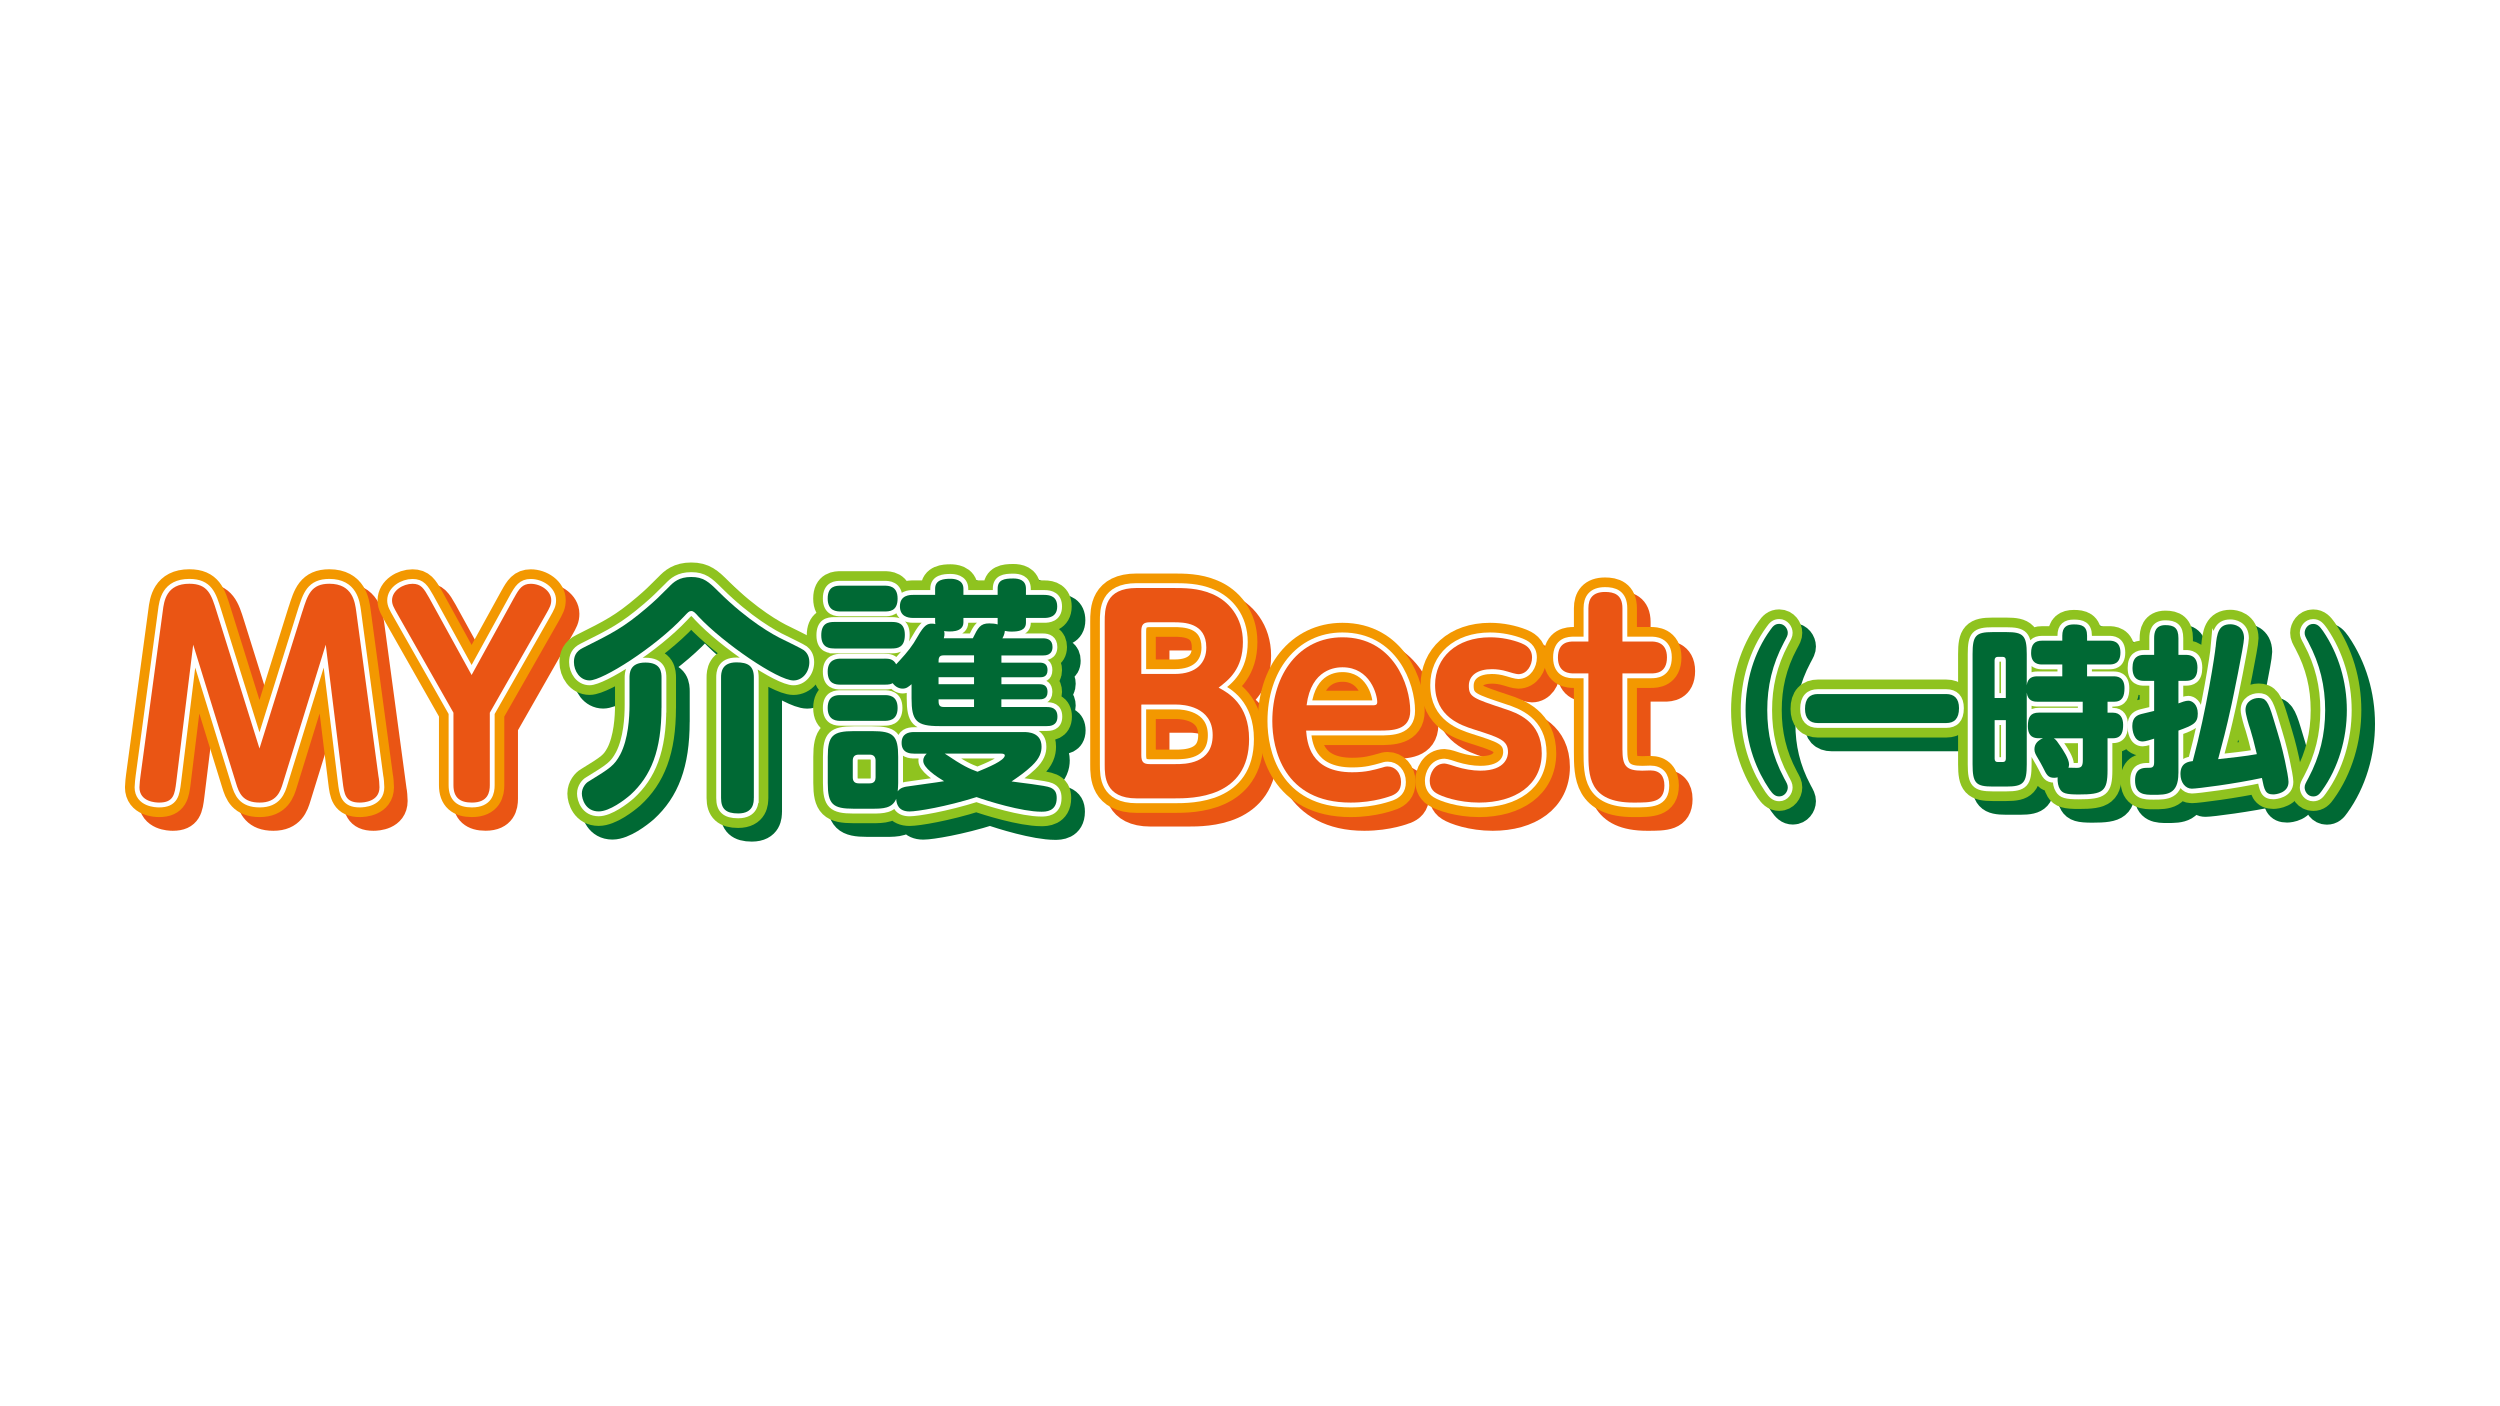 <svg width="400" height="225" viewBox="0 0 400 225" fill="none" xmlns="http://www.w3.org/2000/svg">
<rect width="400" height="225" fill="white"/>
<g clip-path="url(#clip0_1825_17480)">
<path d="M287.628 126.668C288.099 127.525 288.231 127.757 288.231 128.182C288.231 128.815 287.728 129.611 286.863 129.611C286.183 129.611 285.812 129.209 285.287 128.468C283.425 125.717 281.478 121.483 281.478 115.813C281.478 111.177 282.815 106.565 285.472 102.926C285.866 102.354 286.206 102.006 286.863 102.006C287.728 102.006 288.231 102.81 288.231 103.436C288.231 103.868 288.099 104.069 287.628 104.95C285.735 108.504 284.947 112.019 284.947 115.805C284.947 119.591 285.735 123.106 287.628 126.66V126.668Z" stroke="#006934" stroke-width="4.636" stroke-linecap="round" stroke-linejoin="round"/>
<path d="M313.587 113.24C314.878 113.24 315.635 113.958 315.635 115.503C315.635 117.195 314.87 117.883 313.587 117.883H293.044C291.731 117.883 290.997 117.141 290.997 115.619C290.997 113.927 291.785 113.24 293.044 113.24H313.587Z" stroke="#006934" stroke-width="4.636" stroke-linecap="round" stroke-linejoin="round"/>
<path d="M332.154 110.404V108.511H328.924C328.53 108.511 327.163 108.511 327.163 106.68C327.163 105.251 327.765 104.702 328.924 104.702H332.154V103.899C332.154 102.555 332.834 102.099 333.992 102.099C335.252 102.099 336.117 102.354 336.117 103.899V104.702H339.64C340.111 104.702 341.456 104.702 341.456 106.595C341.456 108.488 340.22 108.511 339.64 108.511H336.117V110.404H340.32C340.869 110.404 342.105 110.435 342.105 112.297C342.105 113.556 341.788 114.476 340.421 114.476H339.393V116.222H340.258C341.464 116.222 341.888 117.11 341.888 118.169C341.888 119.173 341.703 120.317 340.258 120.317H339.393V125.416C339.393 128.823 338.682 129.31 334.773 129.31C332.725 129.31 332.169 129.109 331.775 128.452C331.512 128.05 331.358 127.363 331.404 126.559C331.296 126.59 331.118 126.644 330.879 126.644C329.851 126.644 329.643 126.157 329.063 124.983C328.824 124.527 328.615 124.126 328.067 123.206C327.912 122.92 327.696 122.573 327.696 122.086C327.696 121.143 328.329 120.626 329.063 120.309H328.407C327.858 120.309 326.645 120.278 326.645 118.393C326.645 116.933 327.062 116.214 328.407 116.214H335.422V114.468H328.175C327.595 114.468 326.622 114.383 326.467 113.008V124.489C326.467 127.44 325.965 128.043 323.207 128.043H321.028C318.324 128.043 317.799 127.502 317.799 124.489V106.85C317.799 103.876 318.301 103.327 321.028 103.327H323.207C325.911 103.327 326.467 103.868 326.467 106.85V111.833C326.622 110.574 327.464 110.404 328.175 110.404H332.138H332.154ZM323.122 113.865V107.824C323.122 107.422 322.913 107.283 322.62 107.283H321.832C321.546 107.283 321.33 107.453 321.33 107.824V113.865H323.114H323.122ZM323.122 117.419H321.337V123.577C321.337 123.948 321.492 124.118 321.84 124.118H322.628C322.968 124.118 323.13 123.948 323.13 123.577V117.419H323.122ZM330.794 120.309C331.134 120.479 331.474 120.997 331.821 121.514C332.27 122.171 333.243 123.608 333.243 124.496C333.243 124.751 333.189 124.898 333.135 125.014C333.374 125.014 334.263 125.045 334.471 125.045C335.205 125.045 335.445 124.79 335.445 123.816V120.324H330.794V120.309Z" stroke="#006934" stroke-width="4.636" stroke-linecap="round" stroke-linejoin="round"/>
<path d="M350.726 125.926C350.726 129.364 348.81 129.364 346.763 129.364C345.341 129.364 343.796 129.364 343.796 127.046C343.796 125.045 345.109 125.045 345.82 125.045C346.454 125.045 346.848 125.045 346.848 124.187V120.378C346.43 120.525 345.426 120.834 345.009 120.834C343.564 120.834 343.355 119.034 343.355 118.347C343.355 116.917 344.198 116.6 344.823 116.43C345.14 116.345 346.554 116.029 346.848 115.944V111.13H345.248C344.669 111.13 343.386 111.076 343.386 109.068C343.386 107.322 344.306 106.974 345.248 106.974H346.848V104.308C346.848 103.42 347.033 102.215 348.632 102.215C350.023 102.215 350.734 102.647 350.734 104.308V106.974H351.916C352.464 106.974 353.778 107.028 353.778 109.037C353.778 110.837 352.835 111.13 351.916 111.13H350.734V114.738C351.259 114.538 351.862 114.306 352.333 114.306C352.858 114.306 353.832 114.823 353.832 116.369C353.832 117.914 353.067 118.231 350.734 119.088V125.933L350.726 125.926ZM356.691 105.707C356.876 103.505 357.162 102.068 359.055 102.068C359.603 102.068 361.233 102.3 361.233 104.301C361.233 105.359 359.317 114.584 359.24 114.893C358.344 119.019 357.819 120.881 357.085 123.654C358.846 123.453 361.627 123.168 363.281 122.851C362.779 120.788 362.57 119.961 362.23 118.872C361.991 118.184 361.465 116.438 361.465 115.781C361.465 114.406 362.67 113.865 363.567 113.865C364.695 113.865 365.089 114.383 365.908 117.103C367.012 120.742 367.221 121.429 367.77 123.886C368.055 125.199 368.349 126.752 368.349 127.293C368.349 129.093 366.271 129.294 365.931 129.294C364.617 129.294 364.486 128.607 364.092 126.66C359.758 127.602 353.747 128.375 352.874 128.375C351.846 128.375 351.058 127.37 351.058 126.026C351.058 124.195 352.372 124.048 353.028 123.963C355.284 115.573 356.598 106.696 356.683 105.691L356.691 105.707Z" stroke="#006934" stroke-width="4.636" stroke-linecap="round" stroke-linejoin="round"/>
<path d="M371.532 104.965C371.061 104.108 370.929 103.876 370.929 103.451C370.929 102.848 371.4 102.022 372.297 102.022C372.977 102.022 373.347 102.423 373.873 103.165C376.368 106.827 377.682 111.27 377.682 115.82C377.682 120.371 376.345 125.037 373.687 128.707C373.293 129.279 372.953 129.627 372.297 129.627C371.4 129.627 370.929 128.8 370.929 128.197C370.929 127.765 371.061 127.564 371.532 126.683C373.371 123.222 374.213 119.722 374.213 115.828C374.213 111.934 373.371 108.442 371.532 104.973V104.965Z" stroke="#006934" stroke-width="4.636" stroke-linecap="round" stroke-linejoin="round"/>
<path d="M285.442 124.481C285.913 125.339 286.045 125.57 286.045 125.995C286.045 126.629 285.542 127.425 284.677 127.425C283.997 127.425 283.626 127.023 283.101 126.281C281.239 123.531 279.292 119.297 279.292 113.626C279.292 108.99 280.629 104.378 283.286 100.739C283.68 100.167 284.02 99.82 284.677 99.82C285.542 99.82 286.045 100.623 286.045 101.249C286.045 101.682 285.913 101.883 285.442 102.763C283.549 106.317 282.761 109.833 282.761 113.618C282.761 117.404 283.549 120.919 285.442 124.473V124.481Z" stroke="#8FC31F" stroke-width="4.636" stroke-linecap="round" stroke-linejoin="round"/>
<path d="M311.394 111.046C312.684 111.046 313.441 111.764 313.441 113.309C313.441 115.001 312.676 115.689 311.394 115.689H290.85C289.537 115.689 288.803 114.947 288.803 113.425C288.803 111.733 289.591 111.046 290.85 111.046H311.394Z" stroke="#8FC31F" stroke-width="4.636" stroke-linecap="round" stroke-linejoin="round"/>
<path d="M329.967 108.21V106.317H326.738C326.344 106.317 324.976 106.317 324.976 104.486C324.976 103.057 325.579 102.508 326.738 102.508H329.967V101.705C329.967 100.36 330.647 99.905 331.806 99.905C333.065 99.905 333.931 100.16 333.931 101.705V102.508H337.454C337.925 102.508 339.269 102.508 339.269 104.401C339.269 106.294 338.033 106.317 337.454 106.317H333.931V108.21H338.134C338.682 108.21 339.918 108.241 339.918 110.103C339.918 111.362 339.601 112.282 338.234 112.282H337.206V114.028H338.072C339.277 114.028 339.702 114.916 339.702 115.975C339.702 116.979 339.517 118.123 338.072 118.123H337.206V123.222C337.206 126.629 336.496 127.116 332.586 127.116C330.539 127.116 329.983 126.915 329.589 126.258C329.326 125.856 329.171 125.169 329.218 124.365C329.11 124.396 328.932 124.45 328.692 124.45C327.665 124.45 327.456 123.963 326.877 122.789C326.637 122.333 326.429 121.931 325.88 121.012C325.726 120.726 325.509 120.379 325.509 119.892C325.509 118.949 326.143 118.432 326.877 118.115H326.22C325.672 118.115 324.459 118.084 324.459 116.199C324.459 114.739 324.876 114.02 326.22 114.02H333.235V112.274H325.988C325.409 112.274 324.435 112.189 324.281 110.814V122.295C324.281 125.246 323.779 125.849 321.02 125.849H318.842C316.138 125.849 315.612 125.308 315.612 122.295V104.656C315.612 101.682 316.114 101.133 318.842 101.133H321.02C323.725 101.133 324.281 101.674 324.281 104.656V109.639C324.435 108.38 325.278 108.21 325.988 108.21H329.952H329.967ZM320.928 111.679V105.637C320.928 105.236 320.719 105.097 320.426 105.097H319.638C319.352 105.097 319.135 105.266 319.135 105.637V111.679H320.92H320.928ZM320.928 115.225H319.143V121.383C319.143 121.754 319.298 121.924 319.645 121.924H320.433C320.773 121.924 320.936 121.754 320.936 121.383V115.225H320.928ZM328.6 118.123C328.94 118.293 329.28 118.81 329.627 119.328C330.075 119.984 331.049 121.422 331.049 122.31C331.049 122.565 330.995 122.712 330.941 122.828C331.18 122.828 332.069 122.859 332.277 122.859C333.011 122.859 333.251 122.604 333.251 121.63V118.138H328.6V118.123Z" stroke="#8FC31F" stroke-width="4.636" stroke-linecap="round" stroke-linejoin="round"/>
<path d="M348.54 123.731C348.54 127.17 346.624 127.17 344.577 127.17C343.155 127.17 341.61 127.17 341.61 124.852C341.61 122.851 342.923 122.851 343.634 122.851C344.268 122.851 344.662 122.851 344.662 121.993V118.184C344.244 118.331 343.24 118.64 342.823 118.64C341.378 118.64 341.169 116.84 341.169 116.152C341.169 114.723 342.012 114.406 342.637 114.236C342.954 114.151 344.368 113.834 344.662 113.749V108.936H343.062C342.483 108.936 341.2 108.882 341.2 106.873C341.2 105.127 342.12 104.78 343.062 104.78H344.662V102.114C344.662 101.226 344.847 100.02 346.446 100.02C347.837 100.02 348.548 100.453 348.548 102.114V104.78H349.73C350.278 104.78 351.592 104.834 351.592 106.842C351.592 108.643 350.649 108.936 349.73 108.936H348.548V112.544C349.073 112.343 349.676 112.112 350.147 112.112C350.672 112.112 351.646 112.629 351.646 114.174C351.646 115.72 350.881 116.036 348.548 116.894V123.739L348.54 123.731ZM354.504 103.52C354.69 101.318 354.976 99.881 356.869 99.881C357.417 99.881 359.047 100.113 359.047 102.114C359.047 103.173 357.131 112.397 357.054 112.706C356.158 116.832 355.632 118.694 354.899 121.468C356.66 121.267 359.441 120.981 361.095 120.664C360.593 118.601 360.384 117.775 360.044 116.685C359.805 115.998 359.279 114.252 359.279 113.595C359.279 112.22 360.484 111.679 361.381 111.679C362.509 111.679 362.903 112.197 363.722 114.916C364.826 118.555 365.035 119.243 365.584 121.7C365.869 123.013 366.163 124.566 366.163 125.107C366.163 126.907 364.085 127.108 363.745 127.108C362.431 127.108 362.3 126.42 361.906 124.473C357.572 125.416 351.561 126.188 350.688 126.188C349.66 126.188 348.872 125.184 348.872 123.84C348.872 122.009 350.186 121.862 350.842 121.777C353.098 113.386 354.412 104.509 354.497 103.505L354.504 103.52Z" stroke="#8FC31F" stroke-width="4.636" stroke-linecap="round" stroke-linejoin="round"/>
<path d="M369.345 102.771C368.874 101.914 368.743 101.682 368.743 101.257C368.743 100.654 369.214 99.828 370.11 99.828C370.79 99.828 371.161 100.229 371.686 100.971C374.182 104.633 375.495 109.076 375.495 113.626C375.495 118.177 374.159 122.843 371.501 126.513C371.107 127.085 370.767 127.432 370.11 127.432C369.214 127.432 368.743 126.606 368.743 126.003C368.743 125.57 368.874 125.37 369.345 124.489C371.184 121.028 372.026 117.528 372.026 113.634C372.026 109.74 371.184 106.248 369.345 102.779V102.771Z" stroke="#8FC31F" stroke-width="4.636" stroke-linecap="round" stroke-linejoin="round"/>
<path d="M285.442 124.481C285.913 125.339 286.045 125.57 286.045 125.995C286.045 126.629 285.542 127.425 284.677 127.425C283.997 127.425 283.626 127.023 283.101 126.281C281.239 123.531 279.292 119.297 279.292 113.626C279.292 108.99 280.629 104.378 283.286 100.739C283.68 100.167 284.02 99.82 284.677 99.82C285.542 99.82 286.045 100.623 286.045 101.249C286.045 101.682 285.913 101.883 285.442 102.763C283.549 106.317 282.761 109.833 282.761 113.618C282.761 117.404 283.549 120.919 285.442 124.473V124.481Z" stroke="white" stroke-width="1.545" stroke-miterlimit="10"/>
<path d="M311.394 111.046C312.684 111.046 313.441 111.764 313.441 113.309C313.441 115.001 312.676 115.689 311.394 115.689H290.85C289.537 115.689 288.803 114.947 288.803 113.425C288.803 111.733 289.591 111.046 290.85 111.046H311.394Z" stroke="white" stroke-width="1.545" stroke-miterlimit="10"/>
<path d="M329.967 108.21V106.317H326.738C326.344 106.317 324.976 106.317 324.976 104.486C324.976 103.057 325.579 102.508 326.738 102.508H329.967V101.705C329.967 100.36 330.647 99.905 331.806 99.905C333.065 99.905 333.931 100.16 333.931 101.705V102.508H337.454C337.925 102.508 339.269 102.508 339.269 104.401C339.269 106.294 338.033 106.317 337.454 106.317H333.931V108.21H338.134C338.682 108.21 339.918 108.241 339.918 110.103C339.918 111.362 339.601 112.282 338.234 112.282H337.206V114.028H338.072C339.277 114.028 339.702 114.916 339.702 115.975C339.702 116.979 339.517 118.123 338.072 118.123H337.206V123.222C337.206 126.629 336.496 127.116 332.586 127.116C330.539 127.116 329.983 126.915 329.589 126.258C329.326 125.856 329.171 125.169 329.218 124.365C329.11 124.396 328.932 124.45 328.692 124.45C327.665 124.45 327.456 123.963 326.877 122.789C326.637 122.333 326.429 121.931 325.88 121.012C325.726 120.726 325.509 120.379 325.509 119.892C325.509 118.949 326.143 118.432 326.877 118.115H326.22C325.672 118.115 324.459 118.084 324.459 116.199C324.459 114.739 324.876 114.02 326.22 114.02H333.235V112.274H325.988C325.409 112.274 324.435 112.189 324.281 110.814V122.295C324.281 125.246 323.779 125.849 321.02 125.849H318.842C316.138 125.849 315.612 125.308 315.612 122.295V104.656C315.612 101.682 316.114 101.133 318.842 101.133H321.02C323.725 101.133 324.281 101.674 324.281 104.656V109.639C324.435 108.38 325.278 108.21 325.988 108.21H329.952H329.967ZM320.928 111.679V105.637C320.928 105.236 320.719 105.097 320.426 105.097H319.638C319.352 105.097 319.135 105.266 319.135 105.637V111.679H320.92H320.928ZM320.928 115.225H319.143V121.383C319.143 121.754 319.298 121.924 319.645 121.924H320.433C320.773 121.924 320.936 121.754 320.936 121.383V115.225H320.928ZM328.6 118.123C328.94 118.293 329.28 118.81 329.627 119.328C330.075 119.984 331.049 121.422 331.049 122.31C331.049 122.565 330.995 122.712 330.941 122.828C331.18 122.828 332.069 122.859 332.277 122.859C333.011 122.859 333.251 122.604 333.251 121.63V118.138H328.6V118.123Z" stroke="white" stroke-width="1.545" stroke-miterlimit="10"/>
<path d="M348.54 123.731C348.54 127.17 346.624 127.17 344.577 127.17C343.155 127.17 341.61 127.17 341.61 124.852C341.61 122.851 342.923 122.851 343.634 122.851C344.268 122.851 344.662 122.851 344.662 121.993V118.184C344.244 118.331 343.24 118.64 342.823 118.64C341.378 118.64 341.169 116.84 341.169 116.152C341.169 114.723 342.012 114.406 342.637 114.236C342.954 114.151 344.368 113.834 344.662 113.749V108.936H343.062C342.483 108.936 341.2 108.882 341.2 106.873C341.2 105.127 342.12 104.78 343.062 104.78H344.662V102.114C344.662 101.226 344.847 100.02 346.446 100.02C347.837 100.02 348.548 100.453 348.548 102.114V104.78H349.73C350.278 104.78 351.592 104.834 351.592 106.842C351.592 108.643 350.649 108.936 349.73 108.936H348.548V112.544C349.073 112.343 349.676 112.112 350.147 112.112C350.672 112.112 351.646 112.629 351.646 114.174C351.646 115.72 350.881 116.036 348.548 116.894V123.739L348.54 123.731ZM354.504 103.52C354.69 101.318 354.976 99.881 356.869 99.881C357.417 99.881 359.047 100.113 359.047 102.114C359.047 103.173 357.131 112.397 357.054 112.706C356.158 116.832 355.632 118.694 354.899 121.468C356.66 121.267 359.441 120.981 361.095 120.664C360.593 118.601 360.384 117.775 360.044 116.685C359.805 115.998 359.279 114.252 359.279 113.595C359.279 112.22 360.484 111.679 361.381 111.679C362.509 111.679 362.903 112.197 363.722 114.916C364.826 118.555 365.035 119.243 365.584 121.7C365.869 123.013 366.163 124.566 366.163 125.107C366.163 126.907 364.085 127.108 363.745 127.108C362.431 127.108 362.3 126.42 361.906 124.473C357.572 125.416 351.561 126.188 350.688 126.188C349.66 126.188 348.872 125.184 348.872 123.84C348.872 122.009 350.186 121.862 350.842 121.777C353.098 113.386 354.412 104.509 354.497 103.505L354.504 103.52Z" stroke="white" stroke-width="1.545" stroke-miterlimit="10"/>
<path d="M369.345 102.771C368.874 101.914 368.743 101.682 368.743 101.257C368.743 100.654 369.214 99.828 370.11 99.828C370.79 99.828 371.161 100.229 371.686 100.971C374.182 104.633 375.495 109.076 375.495 113.626C375.495 118.177 374.159 122.843 371.501 126.513C371.107 127.085 370.767 127.432 370.11 127.432C369.214 127.432 368.743 126.606 368.743 126.003C368.743 125.57 368.874 125.37 369.345 124.489C371.184 121.028 372.026 117.528 372.026 113.634C372.026 109.74 371.184 106.248 369.345 102.779V102.771Z" stroke="white" stroke-width="1.545" stroke-miterlimit="10"/>
<path d="M285.442 124.481C285.913 125.339 286.045 125.57 286.045 125.995C286.045 126.629 285.542 127.425 284.677 127.425C283.997 127.425 283.626 127.023 283.101 126.281C281.239 123.531 279.292 119.297 279.292 113.626C279.292 108.99 280.629 104.378 283.286 100.739C283.68 100.167 284.02 99.82 284.677 99.82C285.542 99.82 286.045 100.623 286.045 101.249C286.045 101.682 285.913 101.883 285.442 102.763C283.549 106.317 282.761 109.833 282.761 113.618C282.761 117.404 283.549 120.919 285.442 124.473V124.481Z" fill="#006934"/>
<path d="M311.394 111.046C312.684 111.046 313.441 111.764 313.441 113.309C313.441 115.001 312.676 115.689 311.394 115.689H290.85C289.537 115.689 288.803 114.947 288.803 113.425C288.803 111.733 289.591 111.046 290.85 111.046H311.394Z" fill="#006934"/>
<path d="M329.967 108.21V106.317H326.738C326.344 106.317 324.976 106.317 324.976 104.486C324.976 103.057 325.579 102.508 326.738 102.508H329.967V101.705C329.967 100.36 330.647 99.905 331.806 99.905C333.065 99.905 333.931 100.16 333.931 101.705V102.508H337.454C337.925 102.508 339.269 102.508 339.269 104.401C339.269 106.294 338.033 106.317 337.454 106.317H333.931V108.21H338.134C338.682 108.21 339.918 108.241 339.918 110.103C339.918 111.362 339.601 112.282 338.234 112.282H337.206V114.028H338.072C339.277 114.028 339.702 114.916 339.702 115.975C339.702 116.979 339.517 118.123 338.072 118.123H337.206V123.222C337.206 126.629 336.496 127.116 332.586 127.116C330.539 127.116 329.983 126.915 329.589 126.258C329.326 125.856 329.171 125.169 329.218 124.365C329.11 124.396 328.932 124.45 328.692 124.45C327.665 124.45 327.456 123.963 326.877 122.789C326.637 122.333 326.429 121.931 325.88 121.012C325.726 120.726 325.509 120.379 325.509 119.892C325.509 118.949 326.143 118.432 326.877 118.115H326.22C325.672 118.115 324.459 118.084 324.459 116.199C324.459 114.739 324.876 114.02 326.22 114.02H333.235V112.274H325.988C325.409 112.274 324.435 112.189 324.281 110.814V122.295C324.281 125.246 323.779 125.849 321.02 125.849H318.842C316.138 125.849 315.612 125.308 315.612 122.295V104.656C315.612 101.682 316.114 101.133 318.842 101.133H321.02C323.725 101.133 324.281 101.674 324.281 104.656V109.639C324.435 108.38 325.278 108.21 325.988 108.21H329.952H329.967ZM320.928 111.679V105.637C320.928 105.236 320.719 105.097 320.426 105.097H319.638C319.352 105.097 319.135 105.266 319.135 105.637V111.679H320.92H320.928ZM320.928 115.225H319.143V121.383C319.143 121.754 319.298 121.924 319.645 121.924H320.433C320.773 121.924 320.936 121.754 320.936 121.383V115.225H320.928ZM328.6 118.123C328.94 118.293 329.28 118.81 329.627 119.328C330.075 119.984 331.049 121.422 331.049 122.31C331.049 122.565 330.995 122.712 330.941 122.828C331.18 122.828 332.069 122.859 332.277 122.859C333.011 122.859 333.251 122.604 333.251 121.63V118.138H328.6V118.123Z" fill="#006934"/>
<path d="M348.54 123.731C348.54 127.17 346.624 127.17 344.577 127.17C343.155 127.17 341.61 127.17 341.61 124.852C341.61 122.851 342.923 122.851 343.634 122.851C344.268 122.851 344.662 122.851 344.662 121.993V118.184C344.244 118.331 343.24 118.64 342.823 118.64C341.378 118.64 341.169 116.84 341.169 116.152C341.169 114.723 342.012 114.406 342.637 114.236C342.954 114.151 344.368 113.834 344.662 113.749V108.936H343.062C342.483 108.936 341.2 108.882 341.2 106.873C341.2 105.127 342.12 104.78 343.062 104.78H344.662V102.114C344.662 101.226 344.847 100.02 346.446 100.02C347.837 100.02 348.548 100.453 348.548 102.114V104.78H349.73C350.278 104.78 351.592 104.834 351.592 106.842C351.592 108.643 350.649 108.936 349.73 108.936H348.548V112.544C349.073 112.343 349.676 112.112 350.147 112.112C350.672 112.112 351.646 112.629 351.646 114.174C351.646 115.72 350.881 116.036 348.548 116.894V123.739L348.54 123.731ZM354.504 103.52C354.69 101.318 354.976 99.881 356.869 99.881C357.417 99.881 359.047 100.113 359.047 102.114C359.047 103.173 357.131 112.397 357.054 112.706C356.158 116.832 355.632 118.694 354.899 121.468C356.66 121.267 359.441 120.981 361.095 120.664C360.593 118.601 360.384 117.775 360.044 116.685C359.805 115.998 359.279 114.252 359.279 113.595C359.279 112.22 360.484 111.679 361.381 111.679C362.509 111.679 362.903 112.197 363.722 114.916C364.826 118.555 365.035 119.243 365.584 121.7C365.869 123.013 366.163 124.566 366.163 125.107C366.163 126.907 364.085 127.108 363.745 127.108C362.431 127.108 362.3 126.42 361.906 124.473C357.572 125.416 351.561 126.188 350.688 126.188C349.66 126.188 348.872 125.184 348.872 123.84C348.872 122.009 350.186 121.862 350.842 121.777C353.098 113.386 354.412 104.509 354.497 103.505L354.504 103.52Z" fill="#006934"/>
<path d="M369.345 102.771C368.874 101.914 368.743 101.682 368.743 101.257C368.743 100.654 369.214 99.828 370.11 99.828C370.79 99.828 371.161 100.229 371.686 100.971C374.182 104.633 375.495 109.076 375.495 113.626C375.495 118.177 374.159 122.843 371.501 126.513C371.107 127.085 370.767 127.432 370.11 127.432C369.214 127.432 368.743 126.606 368.743 126.003C368.743 125.57 368.874 125.37 369.345 124.489C371.184 121.028 372.026 117.528 372.026 113.634C372.026 109.74 371.184 106.248 369.345 102.779V102.771Z" fill="#006934"/>
<path d="M50.587 99.982C51.406 97.409 51.939 95.594 54.883 95.594C58.607 95.594 58.978 98.545 59.178 99.982L62.74 126.389C62.825 126.729 62.903 127.695 62.903 128.159C62.903 130.476 60.361 130.608 59.75 130.608C57.417 130.608 57.255 129.256 57.008 127.231L54.303 105.344L47.466 127.448C47.056 128.8 46.485 130.608 43.742 130.608C40.999 130.608 40.428 129.086 39.933 127.448L33.096 105.344L30.392 127.278C30.144 129.263 29.982 130.608 27.649 130.608C27.154 130.608 24.497 130.523 24.497 128.159C24.497 127.695 24.62 126.683 24.659 126.389L28.236 99.982C28.437 98.336 28.808 95.594 32.493 95.594C35.483 95.594 36.016 97.363 36.835 99.982L43.711 121.955L50.587 99.982Z" stroke="#EA5514" stroke-width="4.636" stroke-linecap="round" stroke-linejoin="round"/>
<path d="M84.451 97.826C85.231 96.389 85.764 95.594 87.108 95.594C88.708 95.594 90.384 96.729 90.384 98.205C90.384 98.962 90.183 99.341 89.48 100.569L80.557 116.222V127.819C80.557 128.877 80.309 130.6 77.69 130.6C75.767 130.6 74.739 129.796 74.739 127.819V116.222L65.854 100.569C65.244 99.472 64.912 98.97 64.912 98.251C64.912 96.644 66.712 95.594 68.187 95.594C69.54 95.594 69.988 96.312 70.845 97.826L77.644 110.188L84.443 97.826H84.451Z" stroke="#EA5514" stroke-width="4.636" stroke-linecap="round" stroke-linejoin="round"/>
<path d="M48.401 97.788C49.22 95.215 49.753 93.399 52.697 93.399C56.421 93.399 56.792 96.351 56.992 97.788L60.554 124.195C60.639 124.535 60.716 125.501 60.716 125.964C60.716 128.282 58.175 128.414 57.564 128.414C55.231 128.414 55.069 127.062 54.822 125.037L52.117 103.15L45.28 125.254C44.87 126.606 44.299 128.414 41.556 128.414C38.813 128.414 38.242 126.892 37.747 125.254L30.91 103.15L28.206 125.084C27.958 127.069 27.796 128.414 25.463 128.414C24.968 128.414 22.311 128.329 22.311 125.964C22.311 125.501 22.434 124.489 22.473 124.195L26.042 97.788C26.243 96.142 26.614 93.399 30.299 93.399C33.289 93.399 33.822 95.169 34.641 97.788L41.517 119.76L48.394 97.788H48.401Z" stroke="#F39800" stroke-width="4.636" stroke-linecap="round" stroke-linejoin="round"/>
<path d="M82.264 95.64C83.044 94.203 83.578 93.407 84.922 93.407C86.521 93.407 88.198 94.543 88.198 96.019C88.198 96.776 87.997 97.154 87.294 98.383L78.37 114.035V125.632C78.37 126.691 78.123 128.414 75.504 128.414C73.58 128.414 72.552 127.61 72.552 125.632V114.035L63.668 98.383C63.057 97.285 62.725 96.783 62.725 96.065C62.725 94.458 64.525 93.407 66.001 93.407C67.353 93.407 67.801 94.126 68.659 95.64L75.457 108.001L82.256 95.64H82.264Z" stroke="#F39800" stroke-width="4.636" stroke-linecap="round" stroke-linejoin="round"/>
<path d="M48.401 97.788C49.22 95.215 49.753 93.399 52.697 93.399C56.421 93.399 56.792 96.351 56.992 97.788L60.554 124.195C60.639 124.535 60.716 125.501 60.716 125.964C60.716 128.282 58.175 128.414 57.564 128.414C55.231 128.414 55.069 127.062 54.822 125.037L52.117 103.15L45.28 125.254C44.87 126.606 44.299 128.414 41.556 128.414C38.813 128.414 38.242 126.892 37.747 125.254L30.91 103.15L28.206 125.084C27.958 127.069 27.796 128.414 25.463 128.414C24.968 128.414 22.311 128.329 22.311 125.964C22.311 125.501 22.434 124.489 22.473 124.195L26.042 97.788C26.243 96.142 26.614 93.399 30.299 93.399C33.289 93.399 33.822 95.169 34.641 97.788L41.517 119.76L48.394 97.788H48.401Z" stroke="white" stroke-width="1.545" stroke-miterlimit="10"/>
<path d="M82.264 95.64C83.044 94.203 83.578 93.407 84.922 93.407C86.521 93.407 88.198 94.543 88.198 96.019C88.198 96.776 87.997 97.154 87.294 98.383L78.37 114.035V125.632C78.37 126.691 78.123 128.414 75.504 128.414C73.58 128.414 72.552 127.61 72.552 125.632V114.035L63.668 98.383C63.057 97.285 62.725 96.783 62.725 96.065C62.725 94.458 64.525 93.407 66.001 93.407C67.353 93.407 67.801 94.126 68.659 95.64L75.457 108.001L82.256 95.64H82.264Z" stroke="white" stroke-width="1.545" stroke-miterlimit="10"/>
<path d="M48.401 97.788C49.22 95.215 49.753 93.399 52.697 93.399C56.421 93.399 56.792 96.351 56.992 97.788L60.554 124.195C60.639 124.535 60.716 125.501 60.716 125.964C60.716 128.282 58.175 128.414 57.564 128.414C55.231 128.414 55.069 127.062 54.822 125.037L52.117 103.15L45.28 125.254C44.87 126.606 44.299 128.414 41.556 128.414C38.813 128.414 38.242 126.892 37.747 125.254L30.91 103.15L28.206 125.084C27.958 127.069 27.796 128.414 25.463 128.414C24.968 128.414 22.311 128.329 22.311 125.964C22.311 125.501 22.434 124.489 22.473 124.195L26.042 97.788C26.243 96.142 26.614 93.399 30.299 93.399C33.289 93.399 33.822 95.169 34.641 97.788L41.517 119.76L48.394 97.788H48.401Z" fill="#EA5514"/>
<path d="M82.264 95.64C83.044 94.203 83.578 93.407 84.922 93.407C86.521 93.407 88.198 94.543 88.198 96.019C88.198 96.776 87.997 97.154 87.294 98.383L78.37 114.035V125.632C78.37 126.691 78.123 128.414 75.504 128.414C73.58 128.414 72.552 127.61 72.552 125.632V114.035L63.668 98.383C63.057 97.285 62.725 96.783 62.725 96.065C62.725 94.458 64.525 93.407 66.001 93.407C67.353 93.407 67.801 94.126 68.659 95.64L75.457 108.001L82.256 95.64H82.264Z" fill="#EA5514"/>
<path d="M111.6 100.855C106.995 105.776 98.62 111.053 96.519 111.053C94.974 111.053 94.016 109.547 94.016 108.117C94.016 107.244 94.294 106.41 95.445 105.854C100.127 103.513 101.958 102.601 105.682 99.426C107.073 98.236 107.629 97.68 109.174 96.135C109.97 95.3 110.843 94.504 112.79 94.504C114.737 94.504 115.571 95.261 117.155 96.845C121.876 101.527 125.924 103.791 127.554 104.548C128.188 104.865 130.49 105.977 130.807 106.217C131.201 106.534 131.68 107.09 131.68 108.125C131.68 109.755 130.567 111.061 129.138 111.061C126.635 111.061 117.904 105.066 113.972 100.863C113.377 100.191 113.137 99.951 112.782 99.951C112.427 99.951 112.264 100.152 111.592 100.863L111.6 100.855ZM108.031 115.426C108.031 122.256 106.362 126.343 103.07 129.356C102.159 130.152 99.733 132.014 97.987 132.014C95.885 132.014 95.29 130.067 95.29 129.155C95.29 128.166 95.963 127.448 96.326 127.247C99.818 125.107 100.49 124.667 101.448 122.882C102.715 120.425 102.916 117.01 102.916 114.986V110.659C102.916 109.949 102.916 108.195 105.458 108.195C108 108.195 108.038 109.779 108.038 110.659V115.426H108.031ZM122.795 129.874C122.795 130.507 122.795 132.338 120.292 132.338C118.306 132.338 117.557 131.581 117.557 129.874V110.582C117.557 109.825 117.634 108.164 120.021 108.164C121.845 108.164 122.803 108.72 122.803 110.582V129.874H122.795Z" stroke="#006934" stroke-width="4.636" stroke-linecap="round" stroke-linejoin="round"/>
<path d="M135.689 105.939C135.056 105.939 133.588 105.939 133.588 103.837C133.588 101.89 134.7 101.697 135.689 101.697H144.86C145.81 101.697 146.962 101.859 146.962 103.76C146.962 105.784 145.81 105.946 144.86 105.946H135.689V105.939ZM143.709 107.569C144.466 107.569 145.138 107.646 145.571 108.481C145.687 108.365 145.772 108.28 146.089 107.924C147.441 106.456 148.19 105.506 148.986 104.077C150.098 102.13 150.577 101.975 151.327 101.975C151.566 101.975 151.721 102.014 151.844 102.053C151.844 101.937 151.806 101.852 151.806 101.697V101.064H148.275C147.325 101.064 146.174 100.747 146.174 99.202C146.174 97.378 147.804 97.378 148.275 97.378H151.806V96.382C151.806 94.914 153.235 94.798 154.27 94.798C154.749 94.798 156.333 94.875 156.333 96.382V97.378H161.811V96.382C161.811 94.952 162.846 94.751 164.314 94.751C165.149 94.751 166.338 94.952 166.338 96.382V97.378H169.274C170.31 97.378 171.337 97.695 171.337 99.24C171.337 100.986 169.869 101.064 169.274 101.064H166.338V101.821C166.338 103.088 165.149 103.25 163.997 103.25C163.48 103.25 163.202 103.173 162.962 103.134C162.923 103.69 162.684 104.123 162.568 104.324H169.081C169.838 104.324 170.588 104.602 170.588 105.715C170.588 107.028 169.475 107.067 169.081 107.067H162.414V108.218H168.563C169.274 108.218 169.792 108.496 169.792 109.408C169.792 110.52 168.996 110.559 168.563 110.559H162.414V111.671H168.525C169.236 111.671 169.792 111.95 169.792 112.9C169.792 114.09 168.88 114.09 168.401 114.09H162.406V115.318H169.668C170.34 115.318 171.376 115.434 171.376 116.863C171.376 118.37 170.109 118.37 169.668 118.37H152.478C148.785 118.37 148.035 117.535 148.035 113.927V111.664C147.518 112.104 147.201 112.374 146.606 112.374C146.05 112.374 145.455 112.096 145.015 111.501C144.698 111.664 144.497 111.741 143.701 111.741H136.717C135.844 111.741 134.615 111.625 134.615 109.639C134.615 107.654 136.122 107.577 136.717 107.577H143.701L143.709 107.569ZM136.725 100.028C136.13 100.028 134.623 100.028 134.623 97.966C134.623 95.903 136.014 95.903 136.725 95.903H143.709C144.304 95.903 145.81 95.903 145.81 97.966C145.81 100.028 144.458 100.028 143.709 100.028H136.725ZM136.725 117.528C136.168 117.528 134.623 117.528 134.623 115.465C134.623 113.402 136.052 113.402 136.725 113.402H143.709C144.304 113.402 145.81 113.402 145.81 115.465C145.81 117.528 144.304 117.528 143.585 117.528H136.717H136.725ZM148.437 122.766C147.997 122.766 146.452 122.766 146.452 121.058C146.452 119.552 147.564 119.312 148.437 119.312H165.983C166.655 119.312 168.842 119.351 168.842 121.653C168.842 122.488 168.602 123.477 167.296 124.713C166.261 125.702 165.156 126.459 164.044 127.216C164.994 127.378 169.56 127.85 170.279 128.205C170.989 128.522 171.268 129.001 171.268 129.874C171.268 132.06 169.483 132.06 168.803 132.06C165.705 132.06 160.188 130.353 158.442 129.719C153.56 131.264 148.955 132.022 147.726 132.022C145.942 132.022 145.625 130.832 145.586 129.997C144.953 131.543 143.446 131.581 141.777 131.581H138.764C135.427 131.581 134.639 130.87 134.639 127.456V123.291C134.639 119.915 135.396 119.166 138.803 119.166H141.739C145.154 119.166 145.903 119.876 145.903 123.291V127.456C145.903 127.888 145.864 128.406 145.826 128.808C146.22 128.213 146.938 128.097 147.178 128.05C148.128 127.888 152.416 127.34 153.251 127.177C151.983 126.42 149.913 125.037 149.913 123.925C149.913 123.33 150.23 123.013 150.469 122.774H148.445L148.437 122.766ZM142.28 123.878C142.28 123.322 142.001 122.928 141.329 122.928H139.583C138.911 122.928 138.633 123.284 138.633 123.878V126.575C138.633 127.131 138.872 127.525 139.583 127.525H141.329C142.125 127.525 142.28 127.007 142.28 126.575V123.878ZM158.041 108.202V107.051H153.158C152.362 107.051 152.362 107.569 152.362 108.202H158.041ZM158.041 110.543H152.362V111.656H158.041V110.543ZM158.041 114.074H152.362C152.362 114.785 152.362 115.303 153.158 115.303H158.041V114.074ZM157.84 104.309C158.674 102.601 159.03 101.929 160.459 101.929C160.899 101.929 161.409 101.968 161.811 102.091V101.056H156.333V101.767C156.333 103.435 154.069 103.273 153.235 103.157C153.397 103.675 153.235 104.108 153.196 104.309H157.84ZM153.359 122.766C156.295 124.751 157.291 125.184 158.597 125.663C160.227 124.991 162.962 123.878 162.962 123.044C162.962 122.805 162.607 122.766 162.406 122.766H153.359Z" stroke="#006934" stroke-width="4.636" stroke-linecap="round" stroke-linejoin="round"/>
<path d="M109.413 98.669C104.808 103.59 96.433 108.867 94.332 108.867C92.787 108.867 91.829 107.36 91.829 105.931C91.829 105.058 92.107 104.224 93.258 103.667C97.94 101.326 99.771 100.415 103.495 97.239C104.886 96.05 105.442 95.493 106.987 93.948C107.783 93.114 108.656 92.318 110.603 92.318C112.55 92.318 113.384 93.075 114.968 94.659C119.689 99.341 123.737 101.605 125.367 102.362C126.001 102.679 128.303 103.791 128.62 104.031C129.014 104.347 129.493 104.904 129.493 105.939C129.493 107.569 128.38 108.875 126.951 108.875C124.448 108.875 115.717 102.879 111.785 98.677C111.19 98.004 110.95 97.765 110.595 97.765C110.24 97.765 110.077 97.966 109.405 98.677L109.413 98.669ZM105.836 113.24C105.836 120.07 104.167 124.157 100.876 127.17C99.964 127.966 97.538 129.828 95.792 129.828C93.691 129.828 93.096 127.881 93.096 126.969C93.096 125.98 93.768 125.262 94.131 125.061C97.623 122.921 98.295 122.48 99.253 120.696C100.52 118.239 100.721 114.824 100.721 112.8V108.473C100.721 107.762 100.721 106.008 103.263 106.008C105.805 106.008 105.844 107.592 105.844 108.473V113.24H105.836ZM120.608 127.688C120.608 128.321 120.608 130.152 118.105 130.152C116.119 130.152 115.37 129.395 115.37 127.688V108.396C115.37 107.639 115.447 105.978 117.834 105.978C119.658 105.978 120.616 106.534 120.616 108.396V127.688H120.608Z" stroke="#8FC31F" stroke-width="4.636" stroke-linecap="round" stroke-linejoin="round"/>
<path d="M133.503 103.752C132.869 103.752 131.401 103.752 131.401 101.651C131.401 99.704 132.514 99.511 133.503 99.511H142.674C143.624 99.511 144.775 99.673 144.775 101.574C144.775 103.598 143.624 103.76 142.674 103.76H133.503V103.752ZM141.522 105.375C142.28 105.375 142.952 105.452 143.384 106.286C143.5 106.171 143.585 106.086 143.902 105.73C145.254 104.262 146.003 103.312 146.799 101.883C147.912 99.936 148.391 99.781 149.14 99.781C149.38 99.781 149.534 99.82 149.658 99.858C149.658 99.743 149.619 99.658 149.619 99.503V98.87H146.088C145.138 98.87 143.987 98.553 143.987 97.007C143.987 95.184 145.617 95.184 146.088 95.184H149.619V94.188C149.619 92.72 151.049 92.604 152.084 92.604C152.563 92.604 154.147 92.681 154.147 94.188V95.184H159.624V94.188C159.624 92.758 160.66 92.557 162.128 92.557C162.962 92.557 164.152 92.758 164.152 94.188V95.184H167.088C168.123 95.184 169.151 95.501 169.151 97.046C169.151 98.792 167.683 98.87 167.088 98.87H164.152V99.627C164.152 100.894 162.962 101.056 161.811 101.056C161.293 101.056 161.015 100.979 160.776 100.94C160.737 101.496 160.497 101.929 160.382 102.13H166.895C167.652 102.13 168.401 102.408 168.401 103.521C168.401 104.834 167.289 104.873 166.895 104.873H160.227V106.024H166.377C167.088 106.024 167.605 106.302 167.605 107.214C167.605 108.326 166.81 108.365 166.377 108.365H160.227V109.477H166.338C167.049 109.477 167.605 109.755 167.605 110.706C167.605 111.896 166.694 111.896 166.215 111.896H160.219V113.124H167.482C168.154 113.124 169.189 113.24 169.189 114.669C169.189 116.176 167.922 116.176 167.482 116.176H150.291C146.598 116.176 145.849 115.341 145.849 111.733V109.47C145.331 109.91 145.015 110.18 144.42 110.18C143.863 110.18 143.268 109.902 142.828 109.307C142.511 109.47 142.31 109.547 141.515 109.547H134.53C133.657 109.547 132.429 109.431 132.429 107.445C132.429 105.46 133.935 105.383 134.53 105.383H141.515L141.522 105.375ZM134.53 97.834C133.935 97.834 132.429 97.834 132.429 95.771C132.429 93.709 133.82 93.709 134.53 93.709H141.515C142.11 93.709 143.616 93.709 143.616 95.771C143.616 97.834 142.264 97.834 141.515 97.834H134.53ZM134.53 115.341C133.974 115.341 132.429 115.341 132.429 113.278C132.429 111.216 133.858 111.216 134.53 111.216H141.515C142.11 111.216 143.616 111.216 143.616 113.278C143.616 115.341 142.11 115.341 141.391 115.341H134.523H134.53ZM146.243 120.58C145.803 120.58 144.257 120.58 144.257 118.872C144.257 117.366 145.37 117.126 146.243 117.126H163.789C164.461 117.126 166.647 117.165 166.647 119.467C166.647 120.301 166.408 121.29 165.102 122.526C164.067 123.515 162.962 124.273 161.849 125.03C162.8 125.192 167.366 125.663 168.084 126.019C168.795 126.335 169.073 126.814 169.073 127.687C169.073 129.874 167.289 129.874 166.609 129.874C163.511 129.874 157.994 128.166 156.248 127.533C151.365 129.078 146.761 129.835 145.532 129.835C143.747 129.835 143.431 128.645 143.392 127.811C142.759 129.356 141.252 129.395 139.583 129.395H136.57C133.232 129.395 132.444 128.684 132.444 125.269V121.105C132.444 117.729 133.202 116.979 136.609 116.979H139.545C142.959 116.979 143.709 117.69 143.709 121.105V125.269C143.709 125.702 143.67 126.219 143.632 126.621C144.026 126.026 144.744 125.91 144.984 125.864C145.934 125.702 150.222 125.153 151.056 124.991C149.789 124.234 147.719 122.851 147.719 121.738C147.719 121.144 148.035 120.827 148.275 120.587H146.251L146.243 120.58ZM140.093 121.692C140.093 121.136 139.815 120.742 139.143 120.742H137.397C136.725 120.742 136.446 121.097 136.446 121.692V124.388C136.446 124.945 136.686 125.339 137.397 125.339H139.143C139.939 125.339 140.093 124.821 140.093 124.388V121.692ZM155.846 106.008V104.857H150.964C150.168 104.857 150.168 105.375 150.168 106.008H155.846ZM155.846 108.357H150.168V109.47H155.846V108.357ZM155.846 111.888H150.168C150.168 112.599 150.168 113.116 150.964 113.116H155.846V111.888ZM155.653 102.122C156.488 100.415 156.843 99.743 158.272 99.743C158.713 99.743 159.223 99.781 159.624 99.905V98.87H154.147V99.58C154.147 101.249 151.883 101.087 151.049 100.971C151.211 101.489 151.049 101.921 151.01 102.122H155.653ZM151.164 120.58C154.1 122.565 155.097 122.998 156.403 123.477C158.033 122.805 160.768 121.692 160.768 120.858C160.768 120.618 160.412 120.58 160.212 120.58H151.164Z" stroke="#8FC31F" stroke-width="4.636" stroke-linecap="round" stroke-linejoin="round"/>
<path d="M109.413 98.669C104.808 103.59 96.433 108.867 94.332 108.867C92.787 108.867 91.829 107.36 91.829 105.931C91.829 105.058 92.107 104.224 93.258 103.667C97.94 101.326 99.771 100.415 103.495 97.239C104.886 96.05 105.442 95.493 106.987 93.948C107.783 93.114 108.656 92.318 110.603 92.318C112.55 92.318 113.384 93.075 114.968 94.659C119.689 99.341 123.737 101.605 125.367 102.362C126.001 102.679 128.303 103.791 128.62 104.031C129.014 104.347 129.493 104.904 129.493 105.939C129.493 107.569 128.38 108.875 126.951 108.875C124.448 108.875 115.717 102.879 111.785 98.677C111.19 98.004 110.95 97.765 110.595 97.765C110.24 97.765 110.077 97.966 109.405 98.677L109.413 98.669ZM105.836 113.24C105.836 120.07 104.167 124.157 100.876 127.17C99.964 127.966 97.538 129.828 95.792 129.828C93.691 129.828 93.096 127.881 93.096 126.969C93.096 125.98 93.768 125.262 94.131 125.061C97.623 122.921 98.295 122.48 99.253 120.696C100.52 118.239 100.721 114.824 100.721 112.8V108.473C100.721 107.762 100.721 106.008 103.263 106.008C105.805 106.008 105.844 107.592 105.844 108.473V113.24H105.836ZM120.608 127.688C120.608 128.321 120.608 130.152 118.105 130.152C116.119 130.152 115.37 129.395 115.37 127.688V108.396C115.37 107.639 115.447 105.978 117.834 105.978C119.658 105.978 120.616 106.534 120.616 108.396V127.688H120.608Z" stroke="white" stroke-width="1.545" stroke-miterlimit="10"/>
<path d="M133.503 103.752C132.869 103.752 131.401 103.752 131.401 101.651C131.401 99.704 132.514 99.511 133.503 99.511H142.674C143.624 99.511 144.775 99.673 144.775 101.574C144.775 103.598 143.624 103.76 142.674 103.76H133.503V103.752ZM141.522 105.375C142.28 105.375 142.952 105.452 143.384 106.286C143.5 106.171 143.585 106.086 143.902 105.73C145.254 104.262 146.003 103.312 146.799 101.883C147.912 99.936 148.391 99.781 149.14 99.781C149.38 99.781 149.534 99.82 149.658 99.858C149.658 99.743 149.619 99.658 149.619 99.503V98.87H146.088C145.138 98.87 143.987 98.553 143.987 97.007C143.987 95.184 145.617 95.184 146.088 95.184H149.619V94.188C149.619 92.72 151.049 92.604 152.084 92.604C152.563 92.604 154.147 92.681 154.147 94.188V95.184H159.624V94.188C159.624 92.758 160.66 92.557 162.128 92.557C162.962 92.557 164.152 92.758 164.152 94.188V95.184H167.088C168.123 95.184 169.151 95.501 169.151 97.046C169.151 98.792 167.683 98.87 167.088 98.87H164.152V99.627C164.152 100.894 162.962 101.056 161.811 101.056C161.293 101.056 161.015 100.979 160.776 100.94C160.737 101.496 160.497 101.929 160.382 102.13H166.895C167.652 102.13 168.401 102.408 168.401 103.521C168.401 104.834 167.289 104.873 166.895 104.873H160.227V106.024H166.377C167.088 106.024 167.605 106.302 167.605 107.214C167.605 108.326 166.81 108.365 166.377 108.365H160.227V109.477H166.338C167.049 109.477 167.605 109.755 167.605 110.706C167.605 111.896 166.694 111.896 166.215 111.896H160.219V113.124H167.482C168.154 113.124 169.189 113.24 169.189 114.669C169.189 116.176 167.922 116.176 167.482 116.176H150.291C146.598 116.176 145.849 115.341 145.849 111.733V109.47C145.331 109.91 145.015 110.18 144.42 110.18C143.863 110.18 143.268 109.902 142.828 109.307C142.511 109.47 142.31 109.547 141.515 109.547H134.53C133.657 109.547 132.429 109.431 132.429 107.445C132.429 105.46 133.935 105.383 134.53 105.383H141.515L141.522 105.375ZM134.53 97.834C133.935 97.834 132.429 97.834 132.429 95.771C132.429 93.709 133.82 93.709 134.53 93.709H141.515C142.11 93.709 143.616 93.709 143.616 95.771C143.616 97.834 142.264 97.834 141.515 97.834H134.53ZM134.53 115.341C133.974 115.341 132.429 115.341 132.429 113.278C132.429 111.216 133.858 111.216 134.53 111.216H141.515C142.11 111.216 143.616 111.216 143.616 113.278C143.616 115.341 142.11 115.341 141.391 115.341H134.523H134.53ZM146.243 120.58C145.803 120.58 144.257 120.58 144.257 118.872C144.257 117.366 145.37 117.126 146.243 117.126H163.789C164.461 117.126 166.647 117.165 166.647 119.467C166.647 120.301 166.408 121.29 165.102 122.526C164.067 123.515 162.962 124.273 161.849 125.03C162.8 125.192 167.366 125.663 168.084 126.019C168.795 126.335 169.073 126.814 169.073 127.687C169.073 129.874 167.289 129.874 166.609 129.874C163.511 129.874 157.994 128.166 156.248 127.533C151.365 129.078 146.761 129.835 145.532 129.835C143.747 129.835 143.431 128.645 143.392 127.811C142.759 129.356 141.252 129.395 139.583 129.395H136.57C133.232 129.395 132.444 128.684 132.444 125.269V121.105C132.444 117.729 133.202 116.979 136.609 116.979H139.545C142.959 116.979 143.709 117.69 143.709 121.105V125.269C143.709 125.702 143.67 126.219 143.632 126.621C144.026 126.026 144.744 125.91 144.984 125.864C145.934 125.702 150.222 125.153 151.056 124.991C149.789 124.234 147.719 122.851 147.719 121.738C147.719 121.144 148.035 120.827 148.275 120.587H146.251L146.243 120.58ZM140.093 121.692C140.093 121.136 139.815 120.742 139.143 120.742H137.397C136.725 120.742 136.446 121.097 136.446 121.692V124.388C136.446 124.945 136.686 125.339 137.397 125.339H139.143C139.939 125.339 140.093 124.821 140.093 124.388V121.692ZM155.846 106.008V104.857H150.964C150.168 104.857 150.168 105.375 150.168 106.008H155.846ZM155.846 108.357H150.168V109.47H155.846V108.357ZM155.846 111.888H150.168C150.168 112.599 150.168 113.116 150.964 113.116H155.846V111.888ZM155.653 102.122C156.488 100.415 156.843 99.743 158.272 99.743C158.713 99.743 159.223 99.781 159.624 99.905V98.87H154.147V99.58C154.147 101.249 151.883 101.087 151.049 100.971C151.211 101.489 151.049 101.921 151.01 102.122H155.653ZM151.164 120.58C154.1 122.565 155.097 122.998 156.403 123.477C158.033 122.805 160.768 121.692 160.768 120.858C160.768 120.618 160.412 120.58 160.212 120.58H151.164Z" stroke="white" stroke-width="1.545" stroke-miterlimit="10"/>
<path d="M109.413 98.669C104.808 103.59 96.433 108.867 94.332 108.867C92.787 108.867 91.829 107.36 91.829 105.931C91.829 105.058 92.107 104.224 93.258 103.667C97.94 101.326 99.771 100.415 103.495 97.239C104.886 96.05 105.442 95.493 106.987 93.948C107.783 93.114 108.656 92.318 110.603 92.318C112.55 92.318 113.384 93.075 114.968 94.659C119.689 99.341 123.737 101.605 125.367 102.362C126.001 102.679 128.303 103.791 128.62 104.031C129.014 104.347 129.493 104.904 129.493 105.939C129.493 107.569 128.38 108.875 126.951 108.875C124.448 108.875 115.717 102.879 111.785 98.677C111.19 98.004 110.95 97.765 110.595 97.765C110.24 97.765 110.077 97.966 109.405 98.677L109.413 98.669ZM105.836 113.24C105.836 120.07 104.167 124.157 100.876 127.17C99.964 127.966 97.538 129.828 95.792 129.828C93.691 129.828 93.096 127.881 93.096 126.969C93.096 125.98 93.768 125.262 94.131 125.061C97.623 122.921 98.295 122.48 99.253 120.696C100.52 118.239 100.721 114.824 100.721 112.8V108.473C100.721 107.762 100.721 106.008 103.263 106.008C105.805 106.008 105.844 107.592 105.844 108.473V113.24H105.836ZM120.608 127.688C120.608 128.321 120.608 130.152 118.105 130.152C116.119 130.152 115.37 129.395 115.37 127.688V108.396C115.37 107.639 115.447 105.978 117.834 105.978C119.658 105.978 120.616 106.534 120.616 108.396V127.688H120.608Z" fill="#006934"/>
<path d="M133.503 103.752C132.869 103.752 131.401 103.752 131.401 101.651C131.401 99.704 132.514 99.511 133.503 99.511H142.674C143.624 99.511 144.775 99.673 144.775 101.574C144.775 103.598 143.624 103.76 142.674 103.76H133.503V103.752ZM141.522 105.375C142.28 105.375 142.952 105.452 143.384 106.286C143.5 106.171 143.585 106.086 143.902 105.73C145.254 104.262 146.003 103.312 146.799 101.883C147.912 99.936 148.391 99.781 149.14 99.781C149.38 99.781 149.534 99.82 149.658 99.858C149.658 99.743 149.619 99.658 149.619 99.503V98.87H146.088C145.138 98.87 143.987 98.553 143.987 97.007C143.987 95.184 145.617 95.184 146.088 95.184H149.619V94.188C149.619 92.72 151.049 92.604 152.084 92.604C152.563 92.604 154.147 92.681 154.147 94.188V95.184H159.624V94.188C159.624 92.758 160.66 92.557 162.128 92.557C162.962 92.557 164.152 92.758 164.152 94.188V95.184H167.088C168.123 95.184 169.151 95.501 169.151 97.046C169.151 98.792 167.683 98.87 167.088 98.87H164.152V99.627C164.152 100.894 162.962 101.056 161.811 101.056C161.293 101.056 161.015 100.979 160.776 100.94C160.737 101.496 160.497 101.929 160.382 102.13H166.895C167.652 102.13 168.401 102.408 168.401 103.521C168.401 104.834 167.289 104.873 166.895 104.873H160.227V106.024H166.377C167.088 106.024 167.605 106.302 167.605 107.214C167.605 108.326 166.81 108.365 166.377 108.365H160.227V109.477H166.338C167.049 109.477 167.605 109.755 167.605 110.706C167.605 111.896 166.694 111.896 166.215 111.896H160.219V113.124H167.482C168.154 113.124 169.189 113.24 169.189 114.669C169.189 116.176 167.922 116.176 167.482 116.176H150.291C146.598 116.176 145.849 115.341 145.849 111.733V109.47C145.331 109.91 145.015 110.18 144.42 110.18C143.863 110.18 143.268 109.902 142.828 109.307C142.511 109.47 142.31 109.547 141.515 109.547H134.53C133.657 109.547 132.429 109.431 132.429 107.445C132.429 105.46 133.935 105.383 134.53 105.383H141.515L141.522 105.375ZM134.53 97.834C133.935 97.834 132.429 97.834 132.429 95.771C132.429 93.709 133.82 93.709 134.53 93.709H141.515C142.11 93.709 143.616 93.709 143.616 95.771C143.616 97.834 142.264 97.834 141.515 97.834H134.53ZM134.53 115.341C133.974 115.341 132.429 115.341 132.429 113.278C132.429 111.216 133.858 111.216 134.53 111.216H141.515C142.11 111.216 143.616 111.216 143.616 113.278C143.616 115.341 142.11 115.341 141.391 115.341H134.523H134.53ZM146.243 120.58C145.803 120.58 144.257 120.58 144.257 118.872C144.257 117.366 145.37 117.126 146.243 117.126H163.789C164.461 117.126 166.647 117.165 166.647 119.467C166.647 120.301 166.408 121.29 165.102 122.526C164.067 123.515 162.962 124.273 161.849 125.03C162.8 125.192 167.366 125.663 168.084 126.019C168.795 126.335 169.073 126.814 169.073 127.687C169.073 129.874 167.289 129.874 166.609 129.874C163.511 129.874 157.994 128.166 156.248 127.533C151.365 129.078 146.761 129.835 145.532 129.835C143.747 129.835 143.431 128.645 143.392 127.811C142.759 129.356 141.252 129.395 139.583 129.395H136.57C133.232 129.395 132.444 128.684 132.444 125.269V121.105C132.444 117.729 133.202 116.979 136.609 116.979H139.545C142.959 116.979 143.709 117.69 143.709 121.105V125.269C143.709 125.702 143.67 126.219 143.632 126.621C144.026 126.026 144.744 125.91 144.984 125.864C145.934 125.702 150.222 125.153 151.056 124.991C149.789 124.234 147.719 122.851 147.719 121.738C147.719 121.144 148.035 120.827 148.275 120.587H146.251L146.243 120.58ZM140.093 121.692C140.093 121.136 139.815 120.742 139.143 120.742H137.397C136.725 120.742 136.446 121.097 136.446 121.692V124.388C136.446 124.945 136.686 125.339 137.397 125.339H139.143C139.939 125.339 140.093 124.821 140.093 124.388V121.692ZM155.846 106.008V104.857H150.964C150.168 104.857 150.168 105.375 150.168 106.008H155.846ZM155.846 108.357H150.168V109.47H155.846V108.357ZM155.846 111.888H150.168C150.168 112.599 150.168 113.116 150.964 113.116H155.846V111.888ZM155.653 102.122C156.488 100.415 156.843 99.743 158.272 99.743C158.713 99.743 159.223 99.781 159.624 99.905V98.87H154.147V99.58C154.147 101.249 151.883 101.087 151.049 100.971C151.211 101.489 151.049 101.921 151.01 102.122H155.653ZM151.164 120.58C154.1 122.565 155.097 122.998 156.403 123.477C158.033 122.805 160.768 121.692 160.768 120.858C160.768 120.618 160.412 120.58 160.212 120.58H151.164Z" fill="#006934"/>
<path d="M184.061 129.928C178.946 129.928 178.946 126.343 178.946 124.528V101.666C178.946 99.727 178.946 96.266 184.061 96.266H189.67C191.717 96.266 193.85 96.266 196.059 97.193C198.763 98.29 201.058 100.948 201.058 104.911C201.058 109.253 198.763 110.984 197.172 112.212C198.686 113.016 202.047 114.87 202.047 120.44C202.047 129.928 192.961 129.928 190.049 129.928H184.069H184.061ZM184.795 110.018H190.157C193.633 110.018 195.194 108.203 195.194 105.8C195.194 101.79 191.594 101.751 189.956 101.751H186.147C185.127 101.751 184.795 102.13 184.795 103.188V110.018ZM184.795 114.909V123.006C184.795 124.141 185.166 124.443 186.147 124.443H190.28C191.756 124.443 196.214 124.443 196.214 119.807C196.214 115.171 191.462 114.916 190.443 114.916H184.795V114.909Z" stroke="#EA5514" stroke-width="4.636" stroke-linecap="round" stroke-linejoin="round"/>
<path d="M211.165 119.088C211.327 120.942 211.736 125.756 218.535 125.756C220.783 125.756 222.012 125.377 223.364 124.999C223.611 124.914 223.858 124.829 224.221 124.829C225.365 124.829 226.354 125.794 226.354 127.316C226.354 128.668 225.658 129.171 224.84 129.511C224.677 129.549 222.135 130.608 218.288 130.608C207.518 130.608 205.756 121.962 205.756 117.574C205.756 110.026 210.098 104.162 216.974 104.162C225.079 104.162 227.822 111.756 227.822 115.928C227.822 119.088 224.87 119.088 222.784 119.088H211.157H211.165ZM221.772 115.04C222.182 115.04 222.553 115.04 222.553 114.53C222.553 113.394 221.448 108.959 216.982 108.959C216.001 108.959 211.983 109.168 211.25 115.032H221.772V115.04Z" stroke="#EA5514" stroke-width="4.636" stroke-linecap="round" stroke-linejoin="round"/>
<path d="M235.16 124.867C236.389 125.246 237.779 125.501 239.046 125.501C243.265 125.501 243.466 123.052 243.466 122.549C243.466 120.649 242.199 120.232 237.942 118.88C236.018 118.246 231.799 116.94 231.799 111.795C231.799 107.407 235.199 104.162 240.599 104.162C242.4 104.162 244.161 104.54 245.552 105.089C246.162 105.344 247.313 105.846 247.313 107.407C247.313 108.627 246.533 110.064 245.104 110.064C244.818 110.064 243.752 109.771 243.381 109.639C242.438 109.346 241.581 109.261 240.885 109.261C238.637 109.261 237.2 110.234 237.2 111.919C237.2 113.734 237.934 113.943 242.848 115.588C244.934 116.261 248.866 117.613 248.866 122.719C248.866 127.826 244.571 130.608 238.838 130.608C235.523 130.608 232.819 129.634 231.962 129.086C231.058 128.537 230.942 127.61 230.942 127.1C230.942 126.042 231.637 124.357 233.314 124.357C233.6 124.357 234.704 124.697 235.153 124.86L235.16 124.867Z" stroke="#EA5514" stroke-width="4.636" stroke-linecap="round" stroke-linejoin="round"/>
<path d="M261.777 122.086C261.777 124.697 262.31 125.501 264.929 125.501C265.13 125.501 266.034 125.462 266.243 125.462C267.757 125.462 268.491 126.351 268.491 127.865C268.491 130.608 266.444 130.608 263.539 130.608C256.33 130.608 256.33 126.266 256.33 122.465V109.941H253.997C253.425 109.941 251.455 109.941 251.455 107.407C251.455 104.873 253.255 104.834 253.997 104.834H256.33V99.519C256.33 97.958 257.026 96.907 258.996 96.907C260.386 96.907 261.777 97.286 261.777 99.519V104.834H266.359C266.892 104.834 268.9 104.834 268.9 107.368C268.9 109.902 267.1 109.941 266.359 109.941H261.777V122.086Z" stroke="#EA5514" stroke-width="4.636" stroke-linecap="round" stroke-linejoin="round"/>
<path d="M181.867 127.742C176.752 127.742 176.752 124.157 176.752 122.341V99.48C176.752 97.541 176.752 94.08 181.867 94.08H187.476C189.523 94.08 191.656 94.08 193.865 95.007C196.57 96.104 198.864 98.761 198.864 102.725C198.864 107.067 196.57 108.798 194.978 110.026C196.492 110.83 199.853 112.684 199.853 118.254C199.853 127.742 190.767 127.742 187.855 127.742H181.875H181.867ZM182.609 107.832H187.971C191.447 107.832 193.008 106.016 193.008 103.613C193.008 99.604 189.408 99.565 187.77 99.565H183.961C182.941 99.565 182.609 99.944 182.609 101.002V107.832ZM182.609 112.722V120.819C182.609 121.955 182.98 122.256 183.961 122.256H188.094C189.57 122.256 194.028 122.256 194.028 117.621C194.028 112.985 189.276 112.73 188.256 112.73H182.609V112.722Z" stroke="#F39800" stroke-width="4.636" stroke-linecap="round" stroke-linejoin="round"/>
<path d="M208.977 116.894C209.139 118.748 209.548 123.562 216.347 123.562C218.595 123.562 219.824 123.183 221.176 122.805C221.423 122.72 221.67 122.635 222.033 122.635C223.177 122.635 224.166 123.6 224.166 125.122C224.166 126.474 223.47 126.977 222.652 127.317C222.489 127.355 219.947 128.414 216.1 128.414C205.33 128.414 203.568 119.768 203.568 115.38C203.568 107.832 207.91 101.968 214.786 101.968C222.891 101.968 225.634 109.562 225.634 113.734C225.634 116.894 222.682 116.894 220.596 116.894H208.969H208.977ZM219.577 112.846C219.986 112.846 220.357 112.846 220.357 112.336C220.357 111.2 219.252 106.765 214.786 106.765C213.805 106.765 209.788 106.974 209.054 112.838H219.577V112.846Z" stroke="#F39800" stroke-width="4.636" stroke-linecap="round" stroke-linejoin="round"/>
<path d="M232.974 122.673C234.202 123.052 235.593 123.307 236.86 123.307C241.078 123.307 241.279 120.858 241.279 120.355C241.279 118.455 240.012 118.038 235.755 116.686C233.831 116.052 229.613 114.746 229.613 109.601C229.613 105.213 233.012 101.968 238.413 101.968C240.213 101.968 241.975 102.346 243.365 102.895C243.976 103.15 245.127 103.652 245.127 105.213C245.127 106.433 244.346 107.87 242.917 107.87C242.631 107.87 241.565 107.577 241.194 107.445C240.252 107.152 239.394 107.067 238.699 107.067C236.45 107.067 235.013 108.04 235.013 109.725C235.013 111.54 235.747 111.749 240.661 113.394C242.747 114.067 246.68 115.419 246.68 120.525C246.68 125.632 242.384 128.414 236.651 128.414C233.337 128.414 230.633 127.44 229.775 126.892C228.871 126.343 228.755 125.416 228.755 124.906C228.755 123.848 229.451 122.163 231.127 122.163C231.413 122.163 232.518 122.503 232.966 122.666L232.974 122.673Z" stroke="#F39800" stroke-width="4.636" stroke-linecap="round" stroke-linejoin="round"/>
<path d="M259.589 119.892C259.589 122.503 260.123 123.307 262.742 123.307C262.943 123.307 263.847 123.268 264.055 123.268C265.569 123.268 266.303 124.157 266.303 125.671C266.303 128.414 264.256 128.414 261.351 128.414C254.143 128.414 254.143 124.072 254.143 120.271V107.747H251.809C251.238 107.747 249.268 107.747 249.268 105.213C249.268 102.679 251.068 102.64 251.809 102.64H254.143V97.324C254.143 95.764 254.838 94.713 256.808 94.713C258.199 94.713 259.589 95.092 259.589 97.324V102.64H264.171C264.704 102.64 266.713 102.64 266.713 105.174C266.713 107.708 264.913 107.747 264.171 107.747H259.589V119.892Z" stroke="#F39800" stroke-width="4.636" stroke-linecap="round" stroke-linejoin="round"/>
<path d="M181.868 127.742C176.753 127.742 176.753 124.157 176.753 122.341V99.48C176.753 97.541 176.753 94.08 181.868 94.08H187.477C189.524 94.08 191.656 94.08 193.866 95.007C196.57 96.104 198.865 98.761 198.865 102.725C198.865 107.067 196.57 108.798 194.979 110.026C196.493 110.83 199.854 112.684 199.854 118.254C199.854 127.742 190.768 127.742 187.855 127.742H181.875H181.868ZM182.609 107.832H187.971C191.448 107.832 193.008 106.016 193.008 103.613C193.008 99.604 189.408 99.565 187.77 99.565H183.961C182.941 99.565 182.609 99.944 182.609 101.002V107.832ZM182.609 112.722V120.819C182.609 121.955 182.98 122.256 183.961 122.256H188.095C189.57 122.256 194.028 122.256 194.028 117.621C194.028 112.985 189.277 112.73 188.257 112.73H182.609V112.722Z" stroke="white" stroke-width="1.545" stroke-miterlimit="10"/>
<path d="M208.978 116.894C209.14 118.748 209.549 123.562 216.348 123.562C218.596 123.562 219.825 123.183 221.177 122.805C221.424 122.72 221.671 122.635 222.034 122.635C223.178 122.635 224.167 123.6 224.167 125.122C224.167 126.474 223.471 126.977 222.653 127.317C222.49 127.355 219.948 128.414 216.101 128.414C205.331 128.414 203.569 119.768 203.569 115.38C203.569 107.832 207.911 101.968 214.787 101.968C222.892 101.968 225.635 109.562 225.635 113.734C225.635 116.894 222.683 116.894 220.597 116.894H208.97H208.978ZM219.578 112.846C219.987 112.846 220.358 112.846 220.358 112.336C220.358 111.2 219.253 106.765 214.787 106.765C213.806 106.765 209.789 106.974 209.055 112.838H219.578V112.846Z" stroke="white" stroke-width="1.545" stroke-miterlimit="10"/>
<path d="M232.974 122.673C234.203 123.052 235.593 123.307 236.86 123.307C241.079 123.307 241.28 120.858 241.28 120.355C241.28 118.455 240.013 118.038 235.756 116.686C233.832 116.052 229.613 114.746 229.613 109.601C229.613 105.213 233.013 101.968 238.413 101.968C240.213 101.968 241.975 102.346 243.366 102.895C243.976 103.15 245.127 103.652 245.127 105.213C245.127 106.433 244.347 107.87 242.918 107.87C242.632 107.87 241.566 107.577 241.195 107.445C240.252 107.152 239.395 107.067 238.699 107.067C236.451 107.067 235.014 108.04 235.014 109.725C235.014 111.54 235.748 111.749 240.662 113.394C242.748 114.067 246.68 115.419 246.68 120.525C246.68 125.632 242.384 128.414 236.652 128.414C233.337 128.414 230.633 127.44 229.776 126.892C228.872 126.343 228.756 125.416 228.756 124.906C228.756 123.848 229.451 122.163 231.128 122.163C231.414 122.163 232.518 122.503 232.967 122.666L232.974 122.673Z" stroke="white" stroke-width="1.545" stroke-miterlimit="10"/>
<path d="M259.59 119.892C259.59 122.503 260.124 123.307 262.743 123.307C262.944 123.307 263.847 123.268 264.056 123.268C265.57 123.268 266.304 124.157 266.304 125.671C266.304 128.414 264.257 128.414 261.352 128.414C254.144 128.414 254.144 124.072 254.144 120.27V107.747H251.81C251.239 107.747 249.269 107.747 249.269 105.213C249.269 102.678 251.069 102.64 251.81 102.64H254.144V97.324C254.144 95.764 254.839 94.713 256.809 94.713C258.2 94.713 259.59 95.091 259.59 97.324V102.64H264.172C264.705 102.64 266.714 102.64 266.714 105.174C266.714 107.708 264.914 107.747 264.172 107.747H259.59V119.892Z" stroke="white" stroke-width="1.545" stroke-miterlimit="10"/>
<path d="M181.868 127.742C176.753 127.742 176.753 124.157 176.753 122.341V99.48C176.753 97.541 176.753 94.08 181.868 94.08H187.477C189.524 94.08 191.656 94.08 193.866 95.007C196.57 96.104 198.865 98.761 198.865 102.725C198.865 107.067 196.57 108.798 194.979 110.026C196.493 110.83 199.854 112.684 199.854 118.254C199.854 127.742 190.768 127.742 187.855 127.742H181.875H181.868ZM182.609 107.832H187.971C191.448 107.832 193.008 106.016 193.008 103.613C193.008 99.604 189.408 99.565 187.77 99.565H183.961C182.941 99.565 182.609 99.944 182.609 101.002V107.832ZM182.609 112.722V120.819C182.609 121.955 182.98 122.256 183.961 122.256H188.095C189.57 122.256 194.028 122.256 194.028 117.621C194.028 112.985 189.277 112.73 188.257 112.73H182.609V112.722Z" fill="#EA5514"/>
<path d="M208.978 116.894C209.14 118.748 209.549 123.562 216.348 123.562C218.596 123.562 219.825 123.183 221.177 122.805C221.424 122.72 221.671 122.635 222.034 122.635C223.178 122.635 224.167 123.6 224.167 125.122C224.167 126.474 223.471 126.977 222.653 127.317C222.49 127.355 219.948 128.414 216.101 128.414C205.331 128.414 203.569 119.768 203.569 115.38C203.569 107.832 207.911 101.968 214.787 101.968C222.892 101.968 225.635 109.562 225.635 113.734C225.635 116.894 222.683 116.894 220.597 116.894H208.97H208.978ZM219.578 112.846C219.987 112.846 220.358 112.846 220.358 112.336C220.358 111.2 219.253 106.765 214.787 106.765C213.806 106.765 209.789 106.974 209.055 112.838H219.578V112.846Z" fill="#EA5514"/>
<path d="M232.974 122.673C234.203 123.052 235.593 123.307 236.86 123.307C241.079 123.307 241.28 120.858 241.28 120.355C241.28 118.455 240.013 118.038 235.756 116.686C233.832 116.052 229.613 114.746 229.613 109.601C229.613 105.213 233.013 101.968 238.413 101.968C240.213 101.968 241.975 102.346 243.366 102.895C243.976 103.15 245.127 103.652 245.127 105.213C245.127 106.433 244.347 107.87 242.918 107.87C242.632 107.87 241.566 107.577 241.195 107.445C240.252 107.152 239.395 107.067 238.699 107.067C236.451 107.067 235.014 108.04 235.014 109.725C235.014 111.54 235.748 111.749 240.662 113.394C242.748 114.067 246.68 115.419 246.68 120.525C246.68 125.632 242.384 128.414 236.652 128.414C233.337 128.414 230.633 127.44 229.776 126.892C228.872 126.343 228.756 125.416 228.756 124.906C228.756 123.848 229.451 122.163 231.128 122.163C231.414 122.163 232.518 122.503 232.967 122.666L232.974 122.673Z" fill="#EA5514"/>
<path d="M259.59 119.892C259.59 122.503 260.124 123.307 262.743 123.307C262.944 123.307 263.847 123.268 264.056 123.268C265.57 123.268 266.304 124.157 266.304 125.671C266.304 128.414 264.257 128.414 261.352 128.414C254.144 128.414 254.144 124.072 254.144 120.27V107.747H251.81C251.239 107.747 249.269 107.747 249.269 105.213C249.269 102.678 251.069 102.64 251.81 102.64H254.144V97.324C254.144 95.764 254.839 94.713 256.809 94.713C258.2 94.713 259.59 95.091 259.59 97.324V102.64H264.172C264.705 102.64 266.714 102.64 266.714 105.174C266.714 107.708 264.914 107.747 264.172 107.747H259.59V119.892Z" fill="#EA5514"/>
</g>
<defs>
<clipPath id="clip0_1825_17480">
<rect width="360" height="44.656" fill="white" transform="translate(20 90)"/>
</clipPath>
</defs>
</svg>
